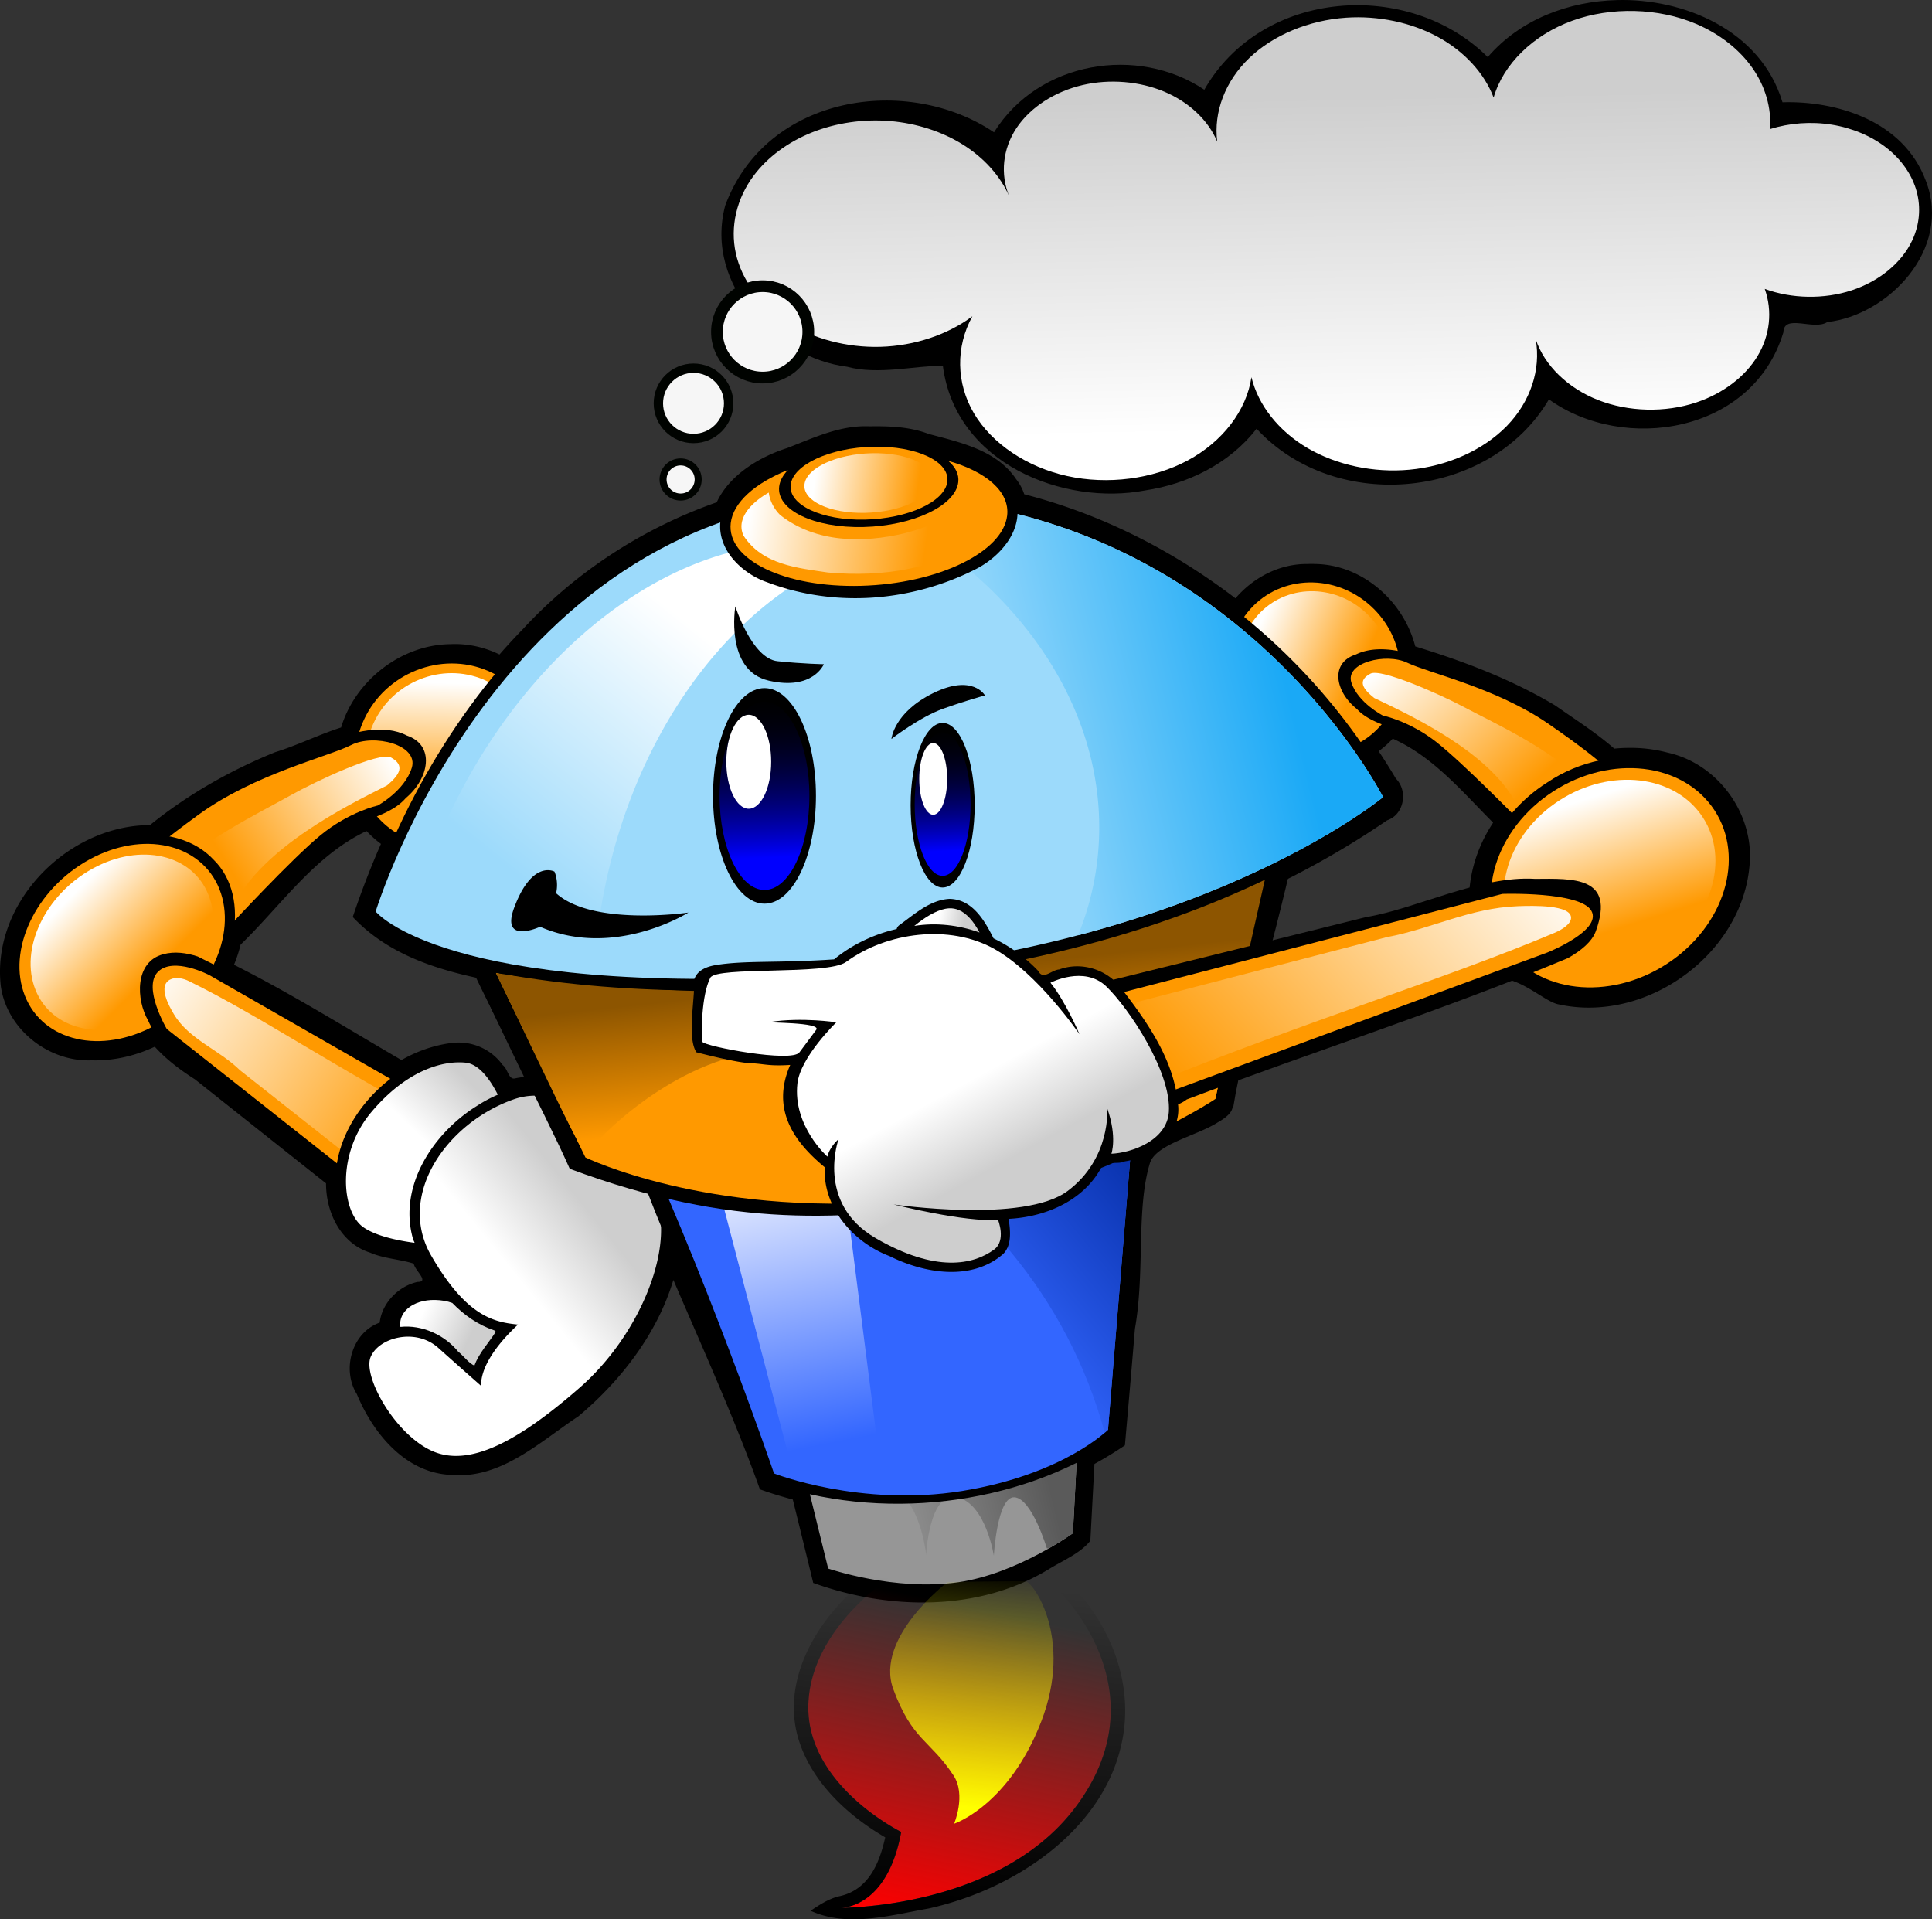 <?xml version="1.0"?>
<svg xmlns="http://www.w3.org/2000/svg" xmlns:xlink="http://www.w3.org/1999/xlink" width="824.605" height="819.135" viewBox="0 0 824.605 819.135">
  <rect x="0" y="0" width="824.605" height="819.135" fill="#333333" stroke="none"/>
  <defs>
    <linearGradient xlink:href="#l" id="w" gradientUnits="userSpaceOnUse" gradientTransform="matrix(.905 .064 -.064 .951 122.78 -5.473)" x1="343.071" y1="796.065" x2="419.027" y2="771.065"/>
    <linearGradient xlink:href="#a" id="J" x1="528.879" y1="241.557" x2="528.243" y2="200.843" gradientUnits="userSpaceOnUse" gradientTransform="matrix(3.052 0 0 3.506 -1014.748 -545.726)"/>
    <linearGradient id="c">
      <stop offset="0" stop-color="#00f"/>
      <stop offset="1" stop-opacity="0"/>
    </linearGradient>
    <linearGradient id="d">
      <stop offset="0" stop-color="#9cdafb"/>
      <stop offset="1" stop-color="#1aa9f6"/>
    </linearGradient>
    <linearGradient id="e">
      <stop offset="0" stop-color="#9cdafb"/>
      <stop offset="1" stop-color="#fff"/>
    </linearGradient>
    <linearGradient id="f">
      <stop offset="0" stop-color="#f90"/>
      <stop offset="1" stop-color="#8d5500"/>
    </linearGradient>
    <linearGradient id="g">
      <stop offset="0" stop-color="red"/>
      <stop offset="1" stop-color="red" stop-opacity="0"/>
    </linearGradient>
    <linearGradient id="h">
      <stop offset="0"/>
      <stop offset="1" stop-opacity="0"/>
    </linearGradient>
    <linearGradient id="i">
      <stop offset="0" stop-color="#ff0"/>
      <stop offset="1" stop-color="#ff0" stop-opacity="0"/>
    </linearGradient>
    <linearGradient id="j">
      <stop offset="0" stop-color="#36f"/>
      <stop offset="1" stop-color="#00279c"/>
    </linearGradient>
    <linearGradient id="k">
      <stop offset="0" stop-color="#36f"/>
      <stop offset="1" stop-color="#fff"/>
    </linearGradient>
    <linearGradient id="a">
      <stop offset="0" stop-color="#fff"/>
      <stop offset="1" stop-color="#cecece"/>
    </linearGradient>
    <linearGradient id="l">
      <stop offset="0" stop-color="#969696"/>
      <stop offset="1" stop-color="#5a5a5a"/>
    </linearGradient>
    <linearGradient xlink:href="#b" id="n" gradientUnits="userSpaceOnUse" x1="266.151" y1="656.76" x2="217.084" y2="633.553" gradientTransform="matrix(-1.001 1.021 -1.125 -.566 1102.147 580.088)"/>
    <linearGradient xlink:href="#b" id="p" gradientUnits="userSpaceOnUse" x1="532.612" y1="515.019" x2="462.277" y2="446.076" gradientTransform="matrix(1.358 -.237 .235 1.373 -665.932 29.636)"/>
    <linearGradient xlink:href="#a" id="s" gradientUnits="userSpaceOnUse" x1="536.855" y1="651.348" x2="510.085" y2="641.246" gradientTransform="matrix(-.993 .469 .475 .981 405.54 -289.553)"/>
    <linearGradient xlink:href="#a" id="r" gradientUnits="userSpaceOnUse" x1="566.335" y1="716.649" x2="553.178" y2="732.559" gradientTransform="matrix(-.993 .469 .475 .981 405.54 -289.553)"/>
    <linearGradient xlink:href="#a" id="q" gradientUnits="userSpaceOnUse" x1="525.511" y1="721.903" x2="488.695" y2="713.317" gradientTransform="matrix(-.993 .469 .475 .981 405.54 -289.553)"/>
    <linearGradient xlink:href="#b" id="u" gradientUnits="userSpaceOnUse" x1="275.915" y1="649.96" x2="217.172" y2="634.165" gradientTransform="matrix(.923 .891 1.037 -.494 -269.873 526.53)"/>
    <linearGradient id="b">
      <stop offset="0" stop-color="#f90"/>
      <stop offset="1" stop-color="#fff"/>
    </linearGradient>
    <linearGradient xlink:href="#k" id="y" gradientUnits="userSpaceOnUse" gradientTransform="matrix(.935 .087 -.034 1.147 91.557 -157.765)" x1="299.75" y1="756.41" x2="273.397" y2="644.981"/>
    <linearGradient xlink:href="#j" id="x" gradientUnits="userSpaceOnUse" gradientTransform="matrix(.935 .087 -.034 1.147 91.557 -157.765)" x1="362.79" y1="690.608" x2="438.367" y2="604.745"/>
    <linearGradient xlink:href="#i" id="B" gradientUnits="userSpaceOnUse" gradientTransform="matrix(1.075 .256 -.312 .883 270.466 -22.982)" x1="402.372" y1="915.923" x2="384.408" y2="806.28"/>
    <linearGradient xlink:href="#h" id="A" gradientUnits="userSpaceOnUse" x1="397.666" y1="972.902" x2="366.45" y2="816.83" gradientTransform="matrix(.99 .236 -.287 .813 284.435 42.402)"/>
    <linearGradient xlink:href="#g" id="z" gradientUnits="userSpaceOnUse" x1="377.173" y1="987.524" x2="372.083" y2="827.166" gradientTransform="matrix(.99 .236 -.287 .813 284.435 42.402)"/>
    <linearGradient xlink:href="#f" id="C" gradientUnits="userSpaceOnUse" gradientTransform="matrix(1.129 .187 -.023 1.187 21.44 -178.228)" x1="349.181" y1="590.811" x2="337.634" y2="546.711"/>
    <linearGradient xlink:href="#e" id="E" gradientUnits="userSpaceOnUse" gradientTransform="matrix(1.098 .108 -.084 1.198 65.84 -169.03)" x1="181.865" y1="532.227" x2="240.018" y2="436.263"/>
    <linearGradient xlink:href="#d" id="D" gradientUnits="userSpaceOnUse" gradientTransform="matrix(1.098 .108 -.084 1.198 65.84 -169.03)" x1="363.659" y1="474.676" x2="475.702" y2="435.28"/>
    <linearGradient xlink:href="#b" id="I" gradientUnits="userSpaceOnUse" x1="356.41" y1="104.417" x2="288.221" y2="102.453" gradientTransform="matrix(1.106 .182 -.148 1.255 19.524 159.193)"/>
    <linearGradient xlink:href="#b" id="m" gradientUnits="userSpaceOnUse" x1="475.323" y1="482.375" x2="457.716" y2="436.655"/>
    <linearGradient xlink:href="#b" id="o" gradientUnits="userSpaceOnUse" x1="475.323" y1="482.375" x2="457.716" y2="436.655"/>
    <linearGradient xlink:href="#b" id="t" gradientUnits="userSpaceOnUse" x1="475.323" y1="482.375" x2="457.716" y2="436.655"/>
    <linearGradient xlink:href="#b" id="v" gradientUnits="userSpaceOnUse" x1="475.323" y1="482.375" x2="457.716" y2="436.655"/>
    <linearGradient xlink:href="#c" id="F" gradientUnits="userSpaceOnUse" x1="289.555" y1="526.778" x2="287.066" y2="466.307"/>
    <linearGradient xlink:href="#c" id="G" gradientUnits="userSpaceOnUse" x1="289.555" y1="526.778" x2="287.066" y2="466.307" gradientTransform="matrix(1.112 0 0 1.196 10.54 -146.52)"/>
    <linearGradient xlink:href="#b" id="H" gradientUnits="userSpaceOnUse" x1="365.113" y1="127.823" x2="313.374" y2="126.449"/>
    <linearGradient xlink:href="#a" id="M" gradientUnits="userSpaceOnUse" x1="453.621" y1="586.013" x2="461.032" y2="594.227" gradientTransform="rotate(-37.459 315.943 620.308)"/>
    <linearGradient xlink:href="#a" id="L" gradientUnits="userSpaceOnUse" x1="427.181" y1="649.911" x2="421.429" y2="687.005" gradientTransform="rotate(-37.459 315.943 620.308)"/>
    <linearGradient xlink:href="#b" id="K" gradientUnits="userSpaceOnUse" x1="532.612" y1="515.019" x2="462.277" y2="446.076" gradientTransform="matrix(-.699 1.234 -2.162 -.394 1974.096 107.575)"/>
  </defs>
  <g transform="translate(-3.781 -117.494)">
    <path d="M372.625 299.406c-11.564.13-22.254 5.219-32.875 9.313-11.967 3.804-24.676 11.555-30.063 23.156-31.375 11.002-60.106 29.59-82.656 54.031a271.325 271.325 0 00-10.062 10.906c-6.444-3.127-13.616-4.765-20.938-4.406-21.074.21-40.701 15.648-46.656 35.563-9.536 3.059-18.673 7.624-28.188 10.562-19.033 7.72-37.303 18.08-53.312 31.031-.497.019-1.003.055-1.5.094l-.969.031c-34.262 1.509-65.415 34.004-61.25 68.875 2.677 18.323 20.406 32.2 38.719 31.47 9.354.275 18.55-1.879 26.969-5.813 4.926 5.472 11.06 10.065 17.125 13.906 18.663 14.815 37.306 29.61 55.969 44.406-.029 12.457 6.32 25.66 18.875 29.594 5.85 2.567 12.915 2.814 18.593 4.687.238 2.697 6.864 7.817 1.625 7.782-8.269 1.792-15.265 9.152-16.187 17.375-11.92 4.253-16.28 20.024-9.75 30.53 6.98 16.825 20.827 33.753 40.406 34.47 21.2 1.792 37.677-14.13 54.125-25 18.188-15.232 33.683-35.295 40.563-58.22 12.692 29.64 26.08 59.042 36.937 89.376 4.607 1.66 9.297 3.091 14.031 4.344a7287.586 7287.586 0 018.719 35.593c32.313 11.65 70.694 12.388 100.625-5.906 5.965-3.68 13.488-6.788 17.656-12.094.58-10.923 1.166-21.858 1.75-32.78a159.712 159.712 0 0013-7.938 8653.989 8653.989 0 004.281-49.75c4.348-24.633.459-51.047 6.37-70.63 2.464-8.166 20.29-11.818 28.995-17.473 16.142-9.095-4.925-12.851 5.868-20.142 12.668-8.558 43.397-13.135 45.298-15.615 48.348-21.363 55.988-29.466 72.9-25.156 8.496 2.166 16.418 9.712 21.444 10.578 38.882 8.544 81.445-23.688 81.657-63.875-.283-20.293-15.18-39.14-35.094-43.562-5.762-1.536-11.713-2.195-17.688-2.032a61.849 61.849 0 00-5.156.313c-7.8-6.834-16.81-12.519-25.187-18.406-18.584-11.111-39.04-18.876-59.75-25.22-4.915-19.126-22.36-34.849-42.625-35.187a34.395 34.395 0 00-3.313 0c-11.975-.147-23.166 5.741-30.812 14.657-26.808-20.528-57.423-35.983-90.157-44.407a20.599 20.599 0 00-3.437-6.406c-8.346-12.477-23.947-15.73-37.375-19.344-8.009-3.066-16.681-3.378-25.188-3.25-.779-.037-1.541-.04-2.312-.03zM598.219 432.75c.009.003.022-.003.03 0 17.314 7.738 29.565 22.56 42.813 35.844-6.972 10.575-10.909 23.034-10.218 36.156.098 1.72.313 3.424.625 5.094-1.378.719-2.75 1.425-4.157 2.062-21.482 11.923-42.456 24.913-63.875 36.875-6.245-2.818-12.92-4.704-19.562-5.5-1.013-.156-2.036-.251-3.063-.343 3.965-16.614 8.082-33.185 11.688-49.875 14.967-7.511 29.465-15.98 43.312-25.47 7.297-2.405 9.031-12.546 3.75-17.812a268.445 268.445 0 00-7.343-11.687 43.506 43.506 0 006-5.344zm-438 39.406a48.335 48.335 0 006.156 5.5 371.51 371.51 0 00-12.031 31.188c14.066 14.977 33.267 21.738 53.031 26 6.495 14.187 13.315 28.224 20.094 42.281-1.352.152-2.7.363-4.063.656-2.578.449-2.978-4.277-5.031-5.687-5.004-6.91-13.168-10.48-21.656-9.5-7.605.936-14.923 3.516-21.594 7.312-23.7-13.784-47.023-28.357-71.469-40.656a58.802 58.802 0 002.813-8.594c17.314-16.75 31.493-37.967 53.75-48.5z"/>
    <path d="M211.77 399.034c-22.928-9.001-52.01 5.823-58.31 29.989-7.544 23.246 8.663 49.396 32.884 52.8 23.854 4.838 49.788-14.139 52.314-38.357 2.71-19.066-8.646-38.025-26.889-44.432z"/>
    <circle transform="matrix(1.051 .443 -.489 1.053 -75.176 -257.222)" cx="472.625" cy="463.064" r="34.219" fill="#f90"/>
    <circle transform="matrix(.935 .394 -.435 .936 -45.228 -180.098)" cx="472.625" cy="463.064" r="34.219" fill="url(#m)"/>
    <path d="M176.97 458.109c10.064-8.402 12.63-22.577.445-26.706-9.49-4.95-23.492-2.014-34.497 3.502-27.934 9.009-55.36 22.283-76.084 41.116-7.198 5.638-14.208 11.79-18.25 18.887 18.107 7.848 36.183 15.73 54.24 23.634 17.407-16.666 30.923-36.808 53.857-49.484 7.179-2.965 15.417-5.25 20.29-10.95z"/>
    <path d="M102.058 512.364s26.088-28.2 38.421-38.334c12.333-10.134 24.483-12.733 24.483-12.733s11.482-6.204 14.57-16.09c3.087-9.884-16.205-14.693-25.855-9.746-9.65 4.947-41.125 12.268-65.091 29.684-28.74 20.885-32.245 27.275-32.245 27.275z" fill="#f90"/>
    <path d="M168.981 452.705c5.442-4.599 7.782-8.533 1.694-11.918-4.883-2.714-32.522 10.337-42.57 15.98-14.759 8.288-36.84 18.629-55.48 36.114 6.446 2.58 27.061 13.23 30.632 11.342 12.788-25.299 48.494-42.824 65.724-51.518z" fill="url(#n)"/>
    <path d="M38.182 482.27c-25.948 14.887-38.531 48.872-25.024 68.295 11.765 19.984 45.436 20.85 68.118 1.61 23.49-18.093 30.251-51.714 13.58-67.865-12.527-13.345-36.613-14.318-56.674-2.04z"/>
    <circle transform="matrix(1.213 -.666 .411 1.034 -707.691 355.69)" cx="472.625" cy="463.064" r="34.219" fill="#f90"/>
    <circle transform="matrix(1.079 -.592 .365 .919 -623.158 373.87)" cx="472.625" cy="463.064" r="34.219" fill="url(#o)"/>
    <path d="M73.417 524.754c-12.218 3.219-11.608 19.363-6.385 28.345 6.064 13.919 21.563 19.076 31.72 29.36 20.207 15.937 40.353 31.802 60.428 47.787 16.514-3.395 37.52-6.095 46.024-22.945 3.638-7.537.869-19.065-8.279-20.565-36.433-20.006-71.557-42.748-108.75-61.028-4.74-1.547-9.87-2.293-14.758-.954z"/>
    <path d="M93.103 533.639l107.459 61.575s3.813 10.942-7.783 18.507c-11.596 7.565-32.086 10.613-32.086 10.613l-85.729-67.698s-10.431-17.643-3.807-24.338c6.624-6.695 21.946 1.341 21.946 1.341z" fill="#f90"/>
    <path d="M76.398 535.548c-5.328 2.743-.499 11.3 1.675 14.912 6.456 10.725 19.353 15.122 28.124 23.788l55.934 44.122c11.663-3.077 27.352-7.376 32.813-19.96-46.886-24.356-79.207-46.828-110.522-62.188-2.38-1.168-5.581-1.932-8.024-.674z" fill="url(#p)"/>
    <path d="M181.359 571.111a59.374 59.374 0 012.311-1.054c9.758-4.432 23.973-6.164 30.889 3.792 2.254 2.8 4.05 5.88 5.715 9.05 16.895-6.281 36.04 2.583 47.89 14.969 22.729 20.926 27.522 43.247 16.929 71.688-6.474 17.382-25.428 42.066-40.814 52.127-20.048 13.108-30.233 23.856-51.314 20.849-17.433-2.487-28.504-19.659-34.591-34.991-3.26-7.852-.38-17.83 7.965-21.195a22.199 22.199 0 013.86-1.634c-.838-6.287 3.33-12.592 9.253-14.912 3.977-1.742 8.404-2.27 12.646-1.678-3.676-4.79-6.748-10.1-9.292-15.495-12.022-1.717-27.534-3.604-32.975-16.136-10.02-26 7.84-53.862 31.528-65.38z"/>
    <path d="M284.388 631.432c6.49 20.455-7.94 56.185-33.064 78.184-26.604 23.295-47.436 34.218-63.223 27.065-15.786-7.152-29.52-31.706-26.14-39.997 3.382-8.29 19.127-12.681 28.917-3.915a2706.742 2706.742 0 0018.359 16.285s-2.065-9.715 15.639-26.25c-10.531-1.053-22.068-3.579-37.023-29.382-14.955-25.802 6.523-56.673 35.16-66.743 24.552-8.635 53.375 19.542 61.375 44.753z" fill="url(#q)"/>
    <path d="M180.217 674.296c3.277-1.744 7.822-2.523 13.246-1.622 1.076.178 2.219.496 3.383.925 5.029 5.18 10.957 9.344 17.946 11.71.208.176.402.367.606.542-2.662 4.306-7.212 9.073-9.106 14.428-2.19-.697-4.65-4.12-6.94-5.91-5.807-7.155-15.458-11.559-24.675-10.567-.582-3.721 1.495-7.353 5.54-9.506z" fill="url(#r)"/>
    <path d="M184.158 574.61c6.958-3.21 13.332-4.102 18.358-3.585 6.017.62 10.834 7.908 13.74 13.658-.03.016-.062.027-.092.044a59.143 59.143 0 00-8.98 4.842c-18.767 11.727-33.586 34.459-27.068 56.873.196.49.432.978.636 1.47-7.168-.952-16.496-2.873-21.913-6.674-9.332-6.549-11.493-31.368 3.371-49.037 7.432-8.834 14.99-14.383 21.948-17.592z" fill="url(#s)"/>
    <path d="M534.785 374.538c-15.428 16.193-11.823 45.723 7.464 59.299 18.068 14.308 46.449 9.642 57.355-9.556 12.054-18.399 3.755-46.705-16.81-57.127-15.953-8.81-36.4-5.758-48.009 7.384z"/>
    <circle transform="matrix(.734 -.732 .77 .772 -138.376 390.941)" cx="472.625" cy="463.064" r="34.219" fill="#f90"/>
    <circle transform="matrix(.653 -.651 .685 .686 -60.496 392.187)" cx="472.625" cy="463.064" r="34.219" fill="url(#t)"/>
    <path d="M582.944 420.097c-9.277-7.331-11.642-19.699-.41-23.302 8.748-4.318 21.655-1.757 31.799 3.056 25.75 7.86 51.03 19.442 70.133 35.876 6.635 4.918 13.097 10.287 16.822 16.48a15685.744 15685.744 0 00-49.997 20.62c-16.046-14.541-28.505-32.116-49.645-43.176-6.617-2.587-14.211-4.581-18.702-9.554z"/>
    <path d="M651.997 467.437s-24.048-24.606-35.416-33.448c-11.369-8.842-22.568-11.11-22.568-11.11s-10.584-5.413-13.43-14.038c-2.846-8.626 14.937-12.822 23.833-8.505 8.895 4.317 37.908 10.704 60 25.9 26.49 18.224 29.723 23.8 29.723 23.8z" fill="#f90"/>
    <path d="M590.308 415.382c-5.016-4.013-7.174-7.445-1.561-10.399 4.501-2.368 29.978 9.02 39.24 13.943 13.605 7.232 33.958 16.255 51.142 31.511-5.943 2.252-24.945 11.544-28.238 9.897-11.787-22.075-44.7-37.366-60.583-44.952z" fill="url(#u)"/>
    <path d="M664.092 451.488c27.752-18.774 66.708-12.357 78.145 13.173 12.884 24.014-3.901 60.08-34.092 72.879-29.522 14.317-65.085 1.962-71.752-25.011-6.16-20.97 5.51-46.974 27.699-61.04z"/>
    <circle transform="matrix(-1.268 .895 .77 1.034 933.615 -409.697)" cx="472.625" cy="463.064" r="34.219" fill="#f90"/>
    <circle transform="matrix(-1.128 .796 .685 .919 906.72 -309.872)" cx="472.625" cy="463.064" r="34.219" fill="url(#v)"/>
    <path d="M693.87 117.53c-20.325.501-41.16 8.084-55.099 24.33-33.531-33.385-96.35-29.263-120.975 13.93-28.235-19-70.749-12.368-89.756 18.172-36.869-24.84-97.166-16.189-114.75 31.295-9.074 34.558 22.312 65.029 52.033 68.747 13.226 3.641 29.553-.56 40.882-.403 5.395 42.039 51.888 59.817 86.318 53.201 17.926-2.692 35.907-11.228 47.573-26.348 34.071 36.847 99.95 29.805 124.784-12.518 31.845 22.929 86.99 14.631 100.07-28.57.234-8.204 13.03-.627 18.768-4.441 25.577-2.749 53.518-30.803 41.998-60.37-9.673-25.883-38.638-34.093-61.138-33.414-9.383-31.154-42.778-44.43-70.708-43.611zM464.857 729.986c-37.37 19.922-81.368 23.217-121.93 14.023 3.772 15.317 7.559 30.63 11.309 45.953 29.092 9.684 62.408 11.499 90.197-3.668 7.299-3.556 14.176-7.59 20.8-12.348.772-15.112 1.549-30.223 2.397-45.331l-2.773 1.371z"/>
    <path d="M463.642 734.801c-35.566 18.187-76.977 21.817-115.746 14.098l9.362 38.03s28.391 9.787 55.61 5.836c25.025-3.633 48.839-20.906 48.839-20.906z" fill="#969696"/>
    <path d="M463.642 734.801c-24.263 12.407-51.242 18.033-78.25 17.91 1.869 1.28 3.452 2.581 4.596 3.906 7.534 8.72 9.09 24.522 9.09 24.522s1.199-27.544 13.348-24.64c12.15 2.905 15.54 24.978 15.54 24.978s1.385-25.484 8.822-24.96c7.437.526 13.795 21.78 13.795 21.78l.792.056c6.355-3.633 10.332-6.494 10.332-6.494l1.935-37.058z" fill="url(#w)"/>
    <path d="M492.05 550.525c-37.991 22.588-79.258 37.984-121.845 43.326-29.36 2.779-76.799 1.275-104.914-11.156 16.169 56.718 45.199 109.863 65.957 167.315 47.541 16.82 106.227 10.676 148.85-17.953 3.818-41.95 10.768-131.197 15.034-183.363l-3.083 1.83z"/>
    <path d="M490.71 556.545c-25.182 15.018-52.018 25.898-79.503 33.619-39.508 12.466-100.603 14.148-140.32-1.702 32.858 68.929 63.257 157.877 63.257 157.877s36.974 14.487 80.251 7.491c43.278-6.996 62.299-26.132 62.299-26.132z" fill="#36f"/>
    <path d="M490.71 556.545c-25.182 15.018-52.018 25.898-79.503 33.619-14.188 4.477-28.865 7.353-43.68 8.5 52.31 25.117 92.362 73.324 107.753 130.303.904-.78 1.414-1.27 1.414-1.27z" fill="url(#x)"/>
    <path d="M303.305 596.766l38.433 147.263c12.7 3.723 25.72 6.04 38.747 6.815l-18.786-147.19c-19.476.842-39.222-1.324-58.394-6.888z" fill="url(#y)"/>
    <path d="M348.8 844.917c-1.054 34.486 39.634 54.415 39.634 54.415-6.202 33.706-26.623 32.408-26.623 32.408s67.787.771 100.721-42.605c32.935-43.376 4.532-81.98-8.682-94.477-13.214-12.498-27.852-18.655-27.852-18.655l-38.01 11.661s-38.132 22.766-39.187 57.253z" fill="url(#z)"/>
    <path d="M427.12 770.83a5.461 5.461 0 00-1.597-.132c-18.473 6.816-40.707 8.957-54.212 22.504-20.576 17.277-34.208 42.955-26.541 67.116 5.386 17.01 19.62 31.332 36.846 41.34-2.229 9.837-6.54 22.581-20.038 25.21-4.521 1.216-8.163 3.687-11.821 6.114 15.896 7.283 34.133 1.888 50.509-.983 38.96-8.767 73.166-34.437 81.576-67.71 9.192-34.49-11.376-72.025-47.888-90.289-2.173-.887-4.504-2.652-6.834-3.17zm-1.117 5.163s14.623 6.17 27.837 18.667c13.213 12.498 41.626 51.112 8.692 94.488-30.657 40.377-91.449 42.487-99.72 42.588 4.134-.246 20.237-3.104 25.627-32.394 0 0-40.695-19.946-39.64-54.433 1.055-34.486 39.195-57.242 39.195-57.242z" fill="url(#A)"/>
    <path d="M408.266 792.68s-31.337 23.727-23.206 45.729c8.132 22.002 15.712 21.62 25.714 36.85 5.455 8.306.235 20.58.235 20.58s23.34-7.74 37.178-43.612c13.839-35.872-3.684-59.625-6.557-59.826-2.873-.2-33.364.278-33.364.278z" fill="url(#B)"/>
    <path d="M237.985 532.813c-10.09-1.787-29.43-13.53-39.465-16.068 10.762 24.469 37.624 75.133 48.441 99.58 70.467 26.123 115.185 21.524 172.992 14.732 37.745-4.435 76.69-25.222 110.247-41.32 4.543-28.802 23.435-91.513 28.073-120.286-133.882 60.9-231.694 76.62-320.288 63.362z"/>
    <path d="M535.266 519.666c-73.959 27.21-157.01 31.887-238.828 25.267-26.765-2.681-54.173-5.342-80.958-12.207l38.16 78.743s51.364 25.067 132.754 18.687c81.39-6.379 136.14-43.65 136.14-43.65z" fill="#f90"/>
    <path d="M547.051 477.88c-37.34 21.402-117.238 85.095-331.56 54.93 25.19 52.52 29.588 62.198 38.235 77.918 5.18-8.15 37.967-40.906 76.275-44.755 116.196-11.673 154.34 2.225 192.534 20.458z" fill="url(#C)"/>
    <path d="M397.421 325.457c-54.706-5.376-111.23 11.395-153.219 49.605-39.103 34.32-67.8 81.36-85.257 132.716 17.395 17.506 41.855 21.576 64.186 26.172 57.252 9.45 115.362 6.994 172.566.742 69.216-9.115 138.498-29.543 197.398-70.304 7.36-2.929 6.872-7.866 2.206-13.466-43.08-72.819-119.03-120.38-197.88-125.465z"/>
    <path d="M164.12 506.51s53.14-174.357 208.36-176.967c155.22-2.61 221.63 128.146 221.63 128.146s-80.81 67.025-240.93 76.127c-160.12 9.102-189.06-27.306-189.06-27.306z" fill="#9cdafb"/>
    <path d="M400.542 330.552a262.26 262.26 0 00-28.05-1.024c-1.66.028-3.316.087-4.952.154 65.8 28.981 109.485 87.1 105.103 149.51a121.121 121.121 0 01-8.745 37.467c86.617-22.807 130.208-58.952 130.208-58.952s-58.371-114.94-193.564-127.155z" fill="url(#D)"/>
    <path d="M354.761 349.793c-73.035-7.18-150.443 64.349-175.793 161.011 20.76 10.999 44.624 13.605 67.374 16.687 3.703.366 7.415.72 11.122 1.018.242-3.28.562-6.583.937-9.895 9.232-81.608 56.25-146.928 113.208-165.694a98.663 98.663 0 00-16.848-3.127z" fill="url(#E)"/>
    <ellipse transform="matrix(.793 0 0 1.046 178.342 -66.936)" cx="287.232" cy="504.862" rx="17.232" ry="33.571"/>
    <ellipse transform="matrix(.692 0 0 .912 207.342 .236)" cx="287.232" cy="504.862" rx="17.232" ry="33.571" fill="url(#F)"/>
    <ellipse transform="matrix(.346 0 0 .456 302.705 219.701)" cx="287.232" cy="504.862" rx="17.232" ry="33.571" fill="#fff"/>
    <ellipse cx="330.076" cy="457.165" rx="21.965" ry="45.996"/>
    <ellipse cx="330.076" cy="457.165" rx="19.17" ry="40.143" fill="url(#G)"/>
    <ellipse cx="323.359" cy="442.606" rx="9.575" ry="20.051" fill="#fff"/>
    <path d="M297.593 506.95s-40.686 5.996-56.451-8.24c1.17-5.312-.711-9.237-.711-9.237s-9.415-5.255-17.135 15.246c-6.109 16.22 10.996 8.301 10.996 8.301s-3.376 5.542 0 0c31.943 13.835 63.3-6.07 63.3-6.07zM390.716 304.274a58.024 58.024 0 00-2.734-.41c-13.485-1.027-28.678-.853-40.595 6.764-14.25 4.075-29.92 10.259-35.659 26.811-3.42 13.852 8.883 24.932 19.334 28.493 29.064 11.05 61.766 8.435 89.348-5.628 9.715-4.92 20.856-16.508 16.832-29.946-5.004-14.65-21.23-19.775-33.407-22.328a3.76 3.76 0 00-1.458.12c-3.64-1.99-7.662-3.171-11.66-3.876z"/>
    <ellipse transform="matrix(1.055 -.022 -.143 1.22 33.865 176.022)" cx="340.295" cy="127.189" rx="31.694" ry="12.753" fill="#f90"/>
    <path d="M408.53 314.199c3.053 2.626 4.647 5.72 4.25 9.097-1.18 10.04-19.251 18.599-40.355 19.12-21.105.521-37.262-7.208-36.083-17.249.292-2.482 1.612-4.898 3.758-7.1-13.942 5.556-23.383 13.76-24.429 22.658-1.84 15.666 23.058 27.652 55.637 26.782 32.578-.87 60.496-14.278 62.337-29.944 1.197-10.186-8.933-18.81-25.114-23.364z" fill="#f90"/>
    <ellipse transform="matrix(.863 -.018 -.117 .998 95.703 202.836)" cx="340.295" cy="127.189" rx="31.694" ry="12.753" fill="url(#H)"/>
    <path d="M417.171 323.098c-1.865 14.487-16.647 19.194-27.382 22.012-17.49 4.15-37.745 4.233-53.072-7.844-2.457-2.471-4.35-5.817-4.83-9.552-5.591 3.192-14.394 10.107-10.814 18.298 8.09 12.644 23.507 13.893 36.142 15.821 23.108 2.016 48.353-1.101 67.441-16.71 4.68-3.9 6.617-12.661.87-16.693-2.34-2.218-5.775-5.114-8.355-5.332z" fill="url(#I)"/>
    <path d="M434.545 201.309c-3.76-8.612-10.646-16.337-19.604-21.993-8.958-5.656-19.957-9.225-31.317-10.16-11.359-.935-23.039.766-33.253 4.844-10.215 4.077-18.929 10.518-24.81 18.335-7.44 9.89-10.233 21.952-7.713 33.313 2.52 11.36 10.33 21.922 21.571 29.17 11.241 7.246 25.816 11.116 40.252 10.687 14.436-.43 28.61-5.154 39.145-13.048-7.218 13.048-6.96 28.598.686 41.49 7.646 12.892 22.548 22.901 39.761 26.707 17.275 3.82 36.575 1.323 51.456-6.657s25.08-21.302 27.193-35.518c2.911 12.011 11.67 23.055 24.022 30.289 12.352 7.235 28.173 10.587 43.391 9.194 16.258-1.488 31.63-8.404 41.648-18.739 10.018-10.334 14.551-23.952 12.282-36.896 3.718 11.123 13.677 20.814 26.612 25.895 12.935 5.08 28.625 5.464 41.925 1.025 11.325-3.78 20.808-10.963 26.133-19.795 5.324-8.832 6.442-19.233 3.08-28.66 11.552 4.246 25.318 4.475 37.083.616 11.764-3.859 21.354-11.75 25.835-21.255 3.151-6.685 3.815-14.104 1.886-21.08-1.929-6.974-6.443-13.48-12.826-18.483-6.383-5.003-14.611-8.486-23.379-9.896-8.768-1.41-18.043-.741-26.353 1.9.658-9.035-1.986-18.208-7.522-26.104-5.537-7.896-13.948-14.49-23.937-18.763-16.136-6.903-36.314-7.428-52.979-1.379-16.665 6.05-29.437 18.537-33.534 32.786-3.976-10.476-12.563-19.795-23.904-25.942-11.342-6.146-25.358-9.077-39.015-8.157-15.931 1.073-31.201 7.437-41.416 17.26-10.214 9.822-15.243 22.979-13.638 35.683-3.724-9.063-11.978-16.881-22.532-21.344-10.555-4.463-23.292-5.52-34.77-2.884-12.046 2.766-22.547 9.58-28.402 18.432-5.856 8.852-6.986 19.62-3.057 29.127" fill="url(#J)"/>
    <path d="M684.926 514.833c8.394-23.42-9.738-22.378-25.943-22.26-23.656-1.465-50.717 12.814-72.27 16.344-36.607 9.1-73.072 18.184-109.652 27.154-7.146 14.978-18.483 33.286-1.218 47.934 7.84 6.418 25.814 9.462 34.462 2.718 53.899-20.416 110.653-38.51 162.703-60.337 5.548-3.14 10.266-6.967 11.918-11.553z"/>
    <path d="M664.256 523.987l-171.329 63.15s-18.716-1.519-20.732-14.434c-2.016-12.914 9.312-31.305 9.312-31.305l163.485-42.406s33.465-1.122 38.042 7.275c4.578 8.396-18.778 17.72-18.778 17.72z" fill="#f90"/>
    <path d="M674.322 509.241c.13-5.62-15.924-5.267-22.804-5.005-20.431.777-36.674 9.641-55.91 13.234l-106.6 27.688c-4.51 11.044-10.348 25.968 3.62 35.924 71.131-28.631 128.363-45.929 174.563-65.44 3.511-1.483 7.072-3.825 7.131-6.401z" fill="url(#K)"/>
    <path d="M361.594 525.497c-.61.464-1.223.944-1.816 1.431-23.31 1.628-38.115.366-50.602 2.46-11.79 1.977-9.16 10.262-9.16 10.262-.406 8.481-2.518 21.488.986 26.94 0 0 16.98 4.482 23.255 4.681 6.922.22 8.54 2.086 26.663-.307 5.47-.723-6.982-5.76-6.649-5.03-14.045 22.783-1.91 38.627 11.518 49.715-.844 17.2 12.196 32.1 27.698 37.948 14.728 7.343 34.838 10.805 48.344-.821 4.105-3.906 3.063-10.832 2.445-15.101 15.418-.765 31.505-7.455 39.306-21.455 1.492-3.941 6.934-1.46 10.282-3.075 12.093-1.834 24.818-11.792 22.598-25.227-1.862-18.372-13.006-34.2-23.987-48.469-6.054-8.21-17.085-11.725-26.667-8.189-3.19.173-6.822 4.704-8.906.604a65.42 65.42 0 00-19.07-13.892c-3.973-8.034-9.231-16.702-18.786-16.864-8.343.452-14.852 6.49-21.312 11.132-.711.513-1.095 1.118-1.232 1.732-8.964 2.075-17.54 5.93-24.908 11.525z"/>
    <path d="M464.532 558.906s-5.9-13.93-12.399-21.996c0 0 14.319-7.471 23.756 1.524 9.437 8.995 27.953 36.484 26.766 53.62-.86 12.395-16.186 17.49-24.517 17.829 0 0 2.555-7.048-1.764-19.328 0 0 1.684 21.298-16.913 35.228-18.596 13.93-74.275 5.746-74.275 5.746s30.875 7.782 44.55 6.53c0 0 3.62 8.873-1.687 12.747-8.774 6.404-24.748 10.053-50.51-4.886-25.763-14.939-15.84-42.266-15.84-42.266s-3.856 3.273-4.772 7.474c0 0-14.834-13.131-12.798-31.235 1.27-11.293 16.603-26.082 16.603-26.082s-14.533-2.265-28.305-.147c-2.574.396 22.18.047 19.742 3.322l-7.184 9.647c-3.333 4.476-40.156-2.494-41.427-4.483-.521-3.424-.436-19.939 3.395-27.379 2.543-4.94 50.107-.989 57.909-6.713 17.606-12.917 44.283-16.113 63.079-5.699s36.591 36.547 36.591 36.547z" fill="url(#L)"/>
    <path d="M395.949 511.143c-.648.488-1.294 1-1.916 1.507 9.414-1.491 18.957-.366 27.824 2.815-2.674-5.09-6.967-10.663-12.988-10.324-4.118.232-8.738 2.849-12.92 6.002z" fill="url(#M)"/>
    <path d="M355.403 400.967s-4.603 11.355-23.484 7.02c-18.88-4.335-14.287-31.714-14.287-31.714s7.043 22.272 18.014 23.413c10.971 1.14 19.757 1.281 19.757 1.281zM424.172 414.294s-5.136-9.303-22.031-1.015c-16.895 8.289-17.885 19.58-17.885 19.58s12.04-9.303 21.97-12.862c9.93-3.558 17.946-5.703 17.946-5.703z"/>
    <circle cx="329.281" cy="259.129" r="19.5" fill="#f6f6f6" stroke="#000300" stroke-width="5"/>
    <circle cx="299.781" cy="289.629" r="15" fill="#f6f6f6" stroke="#000300" stroke-width="4"/>
    <circle cx="294.281" cy="322.129" r="7.5" fill="#f6f6f6" stroke="#000300" stroke-width="3"/>
  </g>
</svg>
